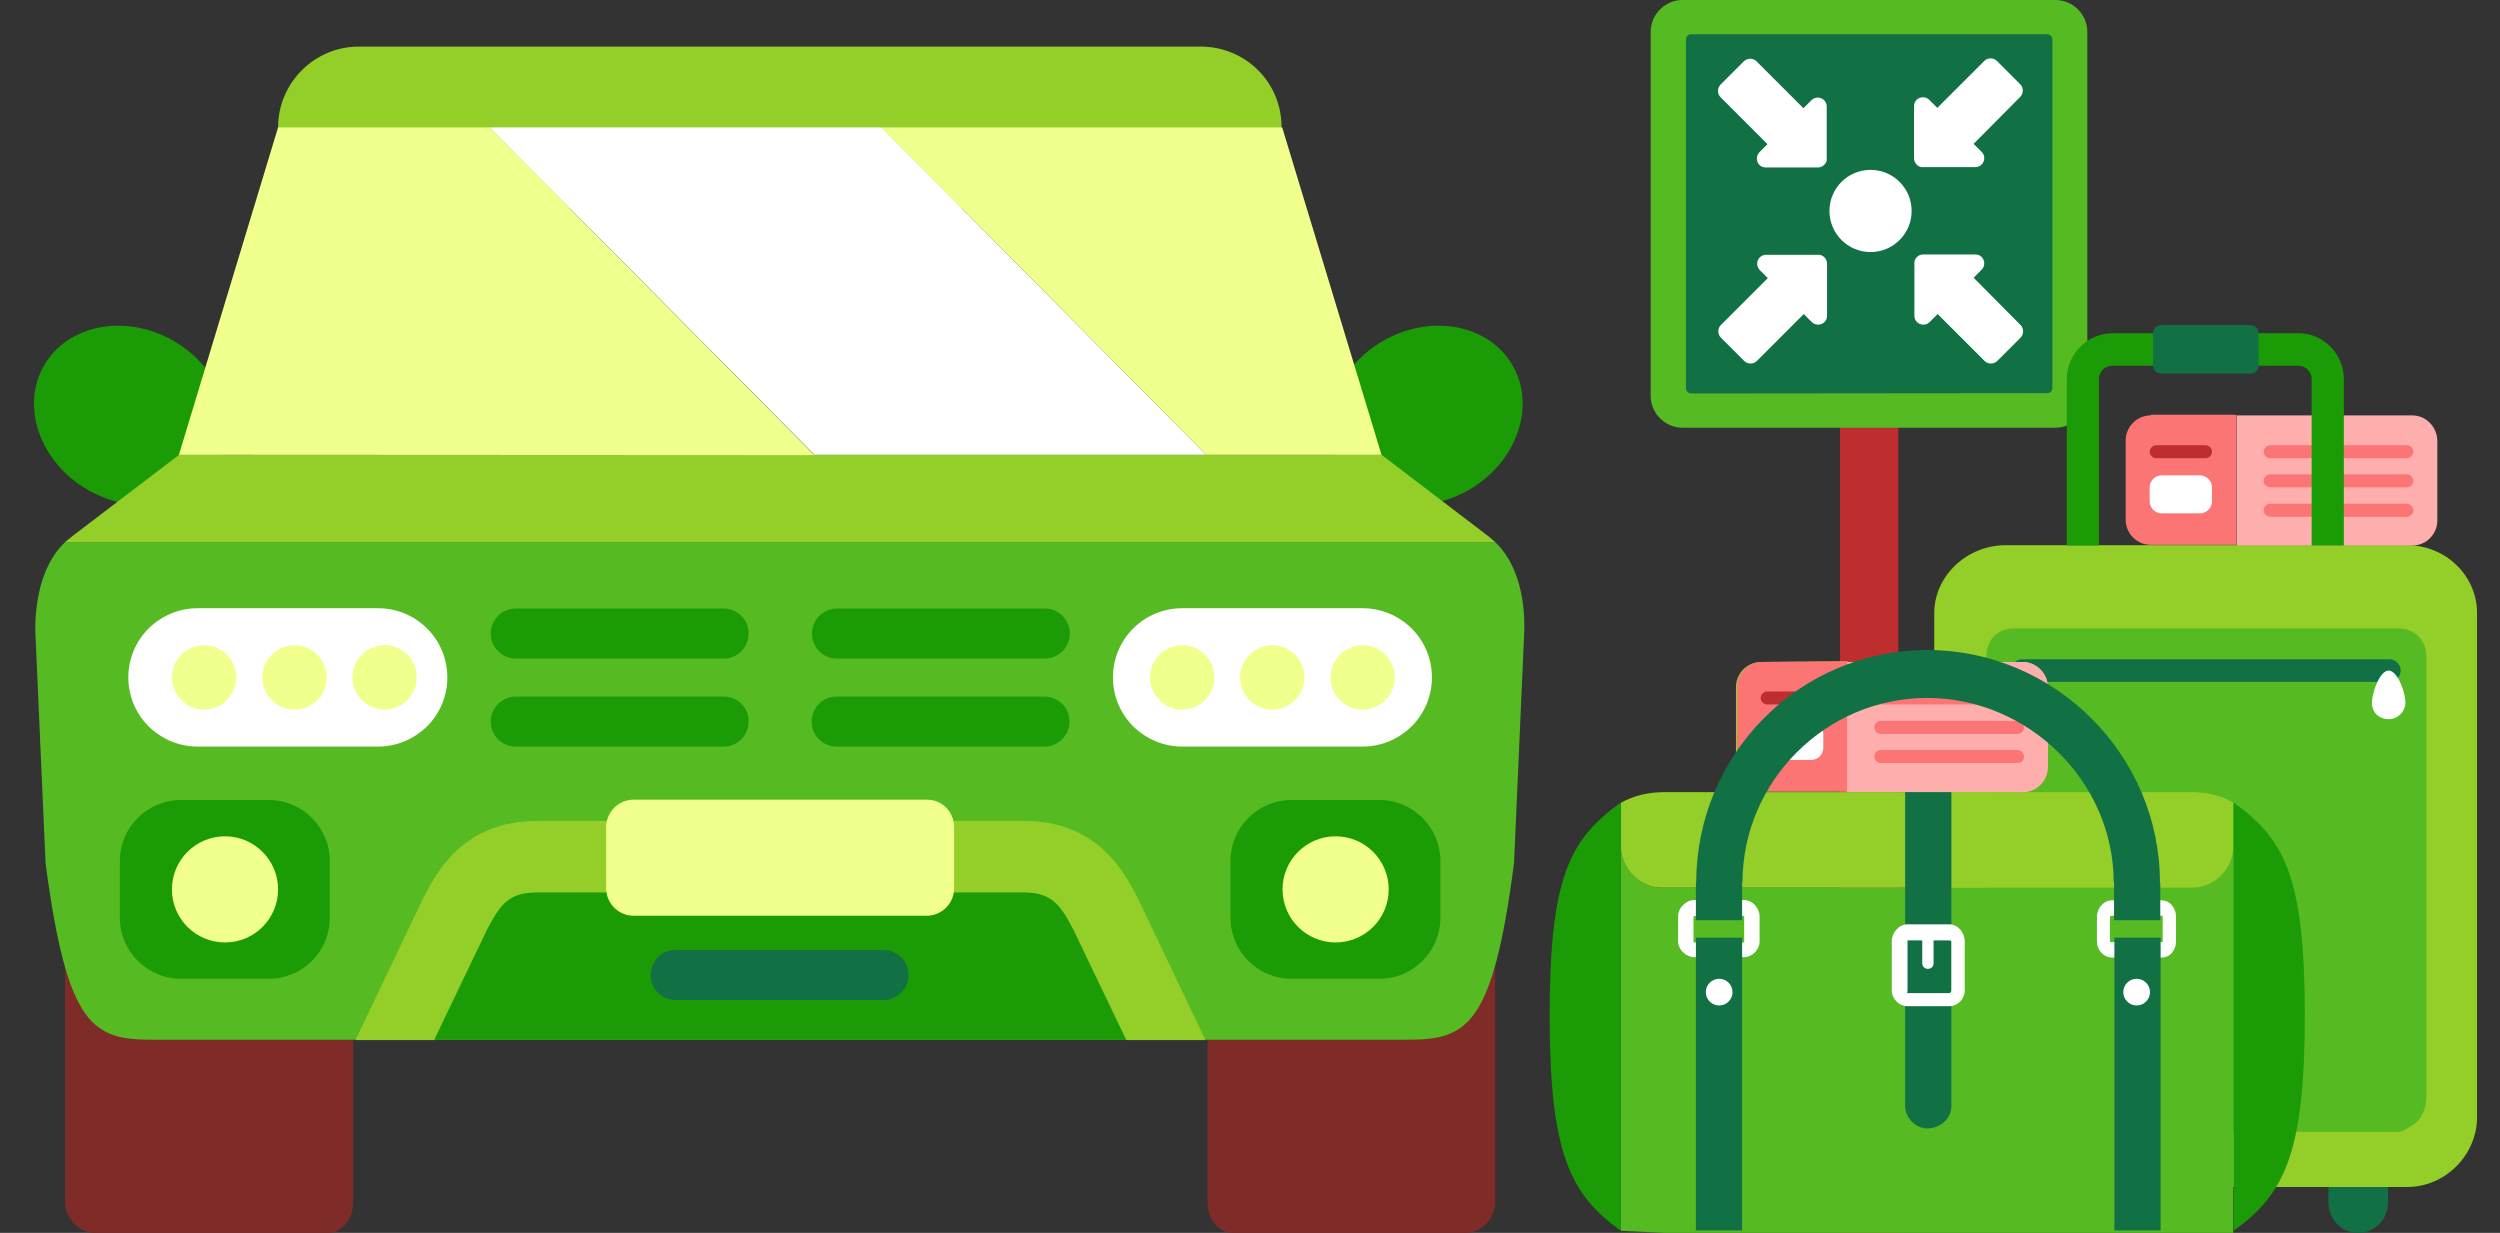 <?xml version="1.0" encoding="utf-8"?>
<!-- Generator: Adobe Illustrator 21.0.2, SVG Export Plug-In . SVG Version: 6.00 Build 0)  -->
<svg version="1.1" id="Layer_1" xmlns="http://www.w3.org/2000/svg" xmlns:xlink="http://www.w3.org/1999/xlink" x="0px" y="0px"
	 viewBox="0 0 730 360" style="enable-background:new 0 0 730 360;" xml:space="preserve">
<rect x="0" y="0" width="730" height="360" fill="#333333" stroke="none"/>
<style type="text/css">
	.st0{fill:#1B9B05;}
	.st1{fill:#BF2E2E;}
	.st2{fill:#56BA22;}
	.st3{fill:#127045;}
	.st4{fill:#FFFFFF;}
	.st5{fill:#94CE28;}
	.st6{fill:#3B7F0E;}
	.st7{fill:#D0EB51;}
	.st8{fill:#FC7575;}
	.st9{fill:#FFAEAE;}
	.st10{fill:#7F2C28;}
	.st11{fill:#F1FF8D;}
</style>
<ellipse transform="matrix(0.5 -0.866 0.866 0.5 -85.983 93.728)" class="st0" cx="38.2" cy="121.3" rx="25.1" ry="29.2"/>
<ellipse transform="matrix(0.866 -0.5 0.5 0.866 -4.865 224.444)" class="st0" cx="416.4" cy="121.3" rx="29.2" ry="25.1"/>
<rect x="537.3" y="70.9" class="st1" width="17" height="289.1"/>
<g>
	<path class="st2" d="M609.5,115.6c0,5.1-4.2,9.3-9.3,9.3H491.3c-5.1,0-9.3-4.2-9.3-9.3V9.3c0-5.1,4.2-9.3,9.3-9.3h108.9
		c5.1,0,9.3,4.2,9.3,9.3V115.6L609.5,115.6z"/>
	<path class="st3" d="M493.8,114.9c-0.8,0-1.5-0.7-1.5-1.5V11.5c0-0.8,0.7-1.5,1.5-1.5h104c0.8,0,1.5,0.7,1.5,1.5v101.8
		c0,0.8-0.7,1.5-1.5,1.5L493.8,114.9L493.8,114.9z"/>
	<circle class="st4" cx="546.2" cy="61.6" r="12"/>
	<path class="st4" d="M532.7,48.1c-0.5,0.5-1.1,0.8-1.9,0.8h-15.2c-1.1,0-2-0.6-2.4-1.6s-0.2-2.1,0.6-2.9l2.3-2.3l-13.7-13.7
		c-1-1-1-2.7,0-3.7l6.8-6.8c1-1,2.7-1,3.7,0l13.7,13.7l2.3-2.3c0.8-0.8,1.9-1,2.9-0.6s1.6,1.4,1.6,2.4v15.2
		C533.5,47,533.2,47.6,532.7,48.1z"/>
	<path class="st4" d="M532.7,75.1c0.5,0.5,0.8,1.1,0.8,1.9v15.2c0,1.1-0.6,2-1.6,2.4s-2.1,0.2-2.9-0.6l-2.3-2.3L513,105.4
		c-1,1-2.7,1-3.7,0l-6.8-6.8c-1-1-1-2.7,0-3.7l13.7-13.7l-2.3-2.3c-0.8-0.8-1-1.9-0.6-2.9s1.4-1.6,2.4-1.6h15.2
		C531.6,74.4,532.2,74.6,532.7,75.1z"/>
	<path class="st4" d="M559.7,75.1c0.5-0.5,1.1-0.8,1.9-0.8h15.2c1.1,0,2,0.6,2.4,1.6s0.2,2.1-0.6,2.9l-2.3,2.3L590,94.9
		c1,1,1,2.7,0,3.7l-6.8,6.8c-1,1-2.7,1-3.7,0l-13.7-13.7l-2.3,2.3c-0.8,0.8-1.9,1-2.9,0.6s-1.6-1.4-1.6-2.4V77
		C558.9,76.3,559.2,75.6,559.7,75.1z"/>
	<path class="st4" d="M559.7,48.1c-0.5-0.5-0.8-1.1-0.8-1.9V31c0-1.1,0.6-2,1.6-2.4s2.1-0.2,2.9,0.6l2.3,2.3l13.7-13.7
		c1-1,2.7-1,3.7,0l6.8,6.8c1,1,1,2.7,0,3.7L576.3,42l2.3,2.3c0.8,0.8,1,1.9,0.6,2.9s-1.4,1.6-2.4,1.6h-15.2
		C560.8,48.9,560.2,48.6,559.7,48.1z"/>
</g>
<g>
	<path class="st3" d="M608.9,351.1c0,4.9-4.1,8.9-9,8.9c-4.9,0-9-4-9-8.9v-9.5c0-4.9,4.1-8.9,9-8.9s9,4,9,8.9V351.1z"/>
	<path class="st3" d="M697.3,351.1c0,4.9-3.8,8.9-8.7,8.9c-4.9,0-8.7-4-8.7-8.9v-9.5c0-4.9,3.8-8.9,8.7-8.9c4.9,0,8.7,4,8.7,8.9
		V351.1z"/>
	<path class="st5" d="M702.9,159.2h-74.7h-42.6c-11.1,0-20.8,8.8-20.8,19.9v7.3v139.8c0,11.1,9.7,20.4,20.8,20.4h42.6h74.7
		c11.1,0,20.4-9.3,20.4-20.4V186.5v-7.3C723.4,168,714,159.2,702.9,159.2z"/>
	<path class="st2" d="M700.3,183.5h-72.2h-40.1c-4.9,0-8,3.5-8,8.5v122.2v6.2c0,3.4,1.6,7.1,4.5,8.5c1.1,0.6,2.2,1.6,3.5,1.6H628
		h72.2c1.4,0,2.5-1,3.7-1.6c2.9-1.5,4.6-5,4.6-8.5v-6.2V192C708.6,187,705.2,183.5,700.3,183.5z"/>
	<path class="st3" d="M697.7,192.5c1.8,0,3.3,1.5,3.3,3.3s-1.5,3.3-3.3,3.3H590.5c-1.8,0-3.3-1.5-3.3-3.3c0-1.8,1.5-3.3,3.3-3.3
		H697.7z"/>
	<path class="st4" d="M702.4,205.1c0,2.6-2.2,4.9-4.9,4.9c-2.7,0-4.9-1.8-4.9-4.9c0-2.6,2.2-9.3,4.9-9.3
		C700.2,195.9,702.4,202.4,702.4,205.1z"/>
	<path class="st6" d="M681.1,235L681.1,235L681.1,235z"/>
	<path class="st6" d="M697.6,218.1L697.6,218.1L697.6,218.1L697.6,218.1z"/>
	<path class="st6" d="M698.1,352.4L698.1,352.4L698.1,352.4L698.1,352.4z"/>
	<path class="st3" d="M698.1,352.4L698.1,352.4L698.1,352.4z"/>
</g>
<g>
	<g>
		<g>
			<path class="st5" d="M514.2,193.3c-4,0-7.3,3.3-7.3,7.3v23.2c0,4,3.3,7.3,7.3,7.3h25v-38L514.2,193.3L514.2,193.3z"/>
			<path class="st7" d="M590.5,193.3h-51.3v38h51.3c4,0,7.3-3.3,7.3-7.3v-23.2C597.8,196.7,594.5,193.3,590.5,193.3z"/>
			<path class="st2" d="M588.9,205.7H549c-1,0-1.9-0.8-1.9-1.9c0-1,0.9-1.9,1.9-1.9h39.9c1,0,1.9,0.8,1.9,1.9
				C590.8,204.9,589.9,205.7,588.9,205.7z"/>
			<path class="st1" d="M530.2,205.7h-14.4c-1,0-1.9-0.9-1.9-1.9c0-1,0.9-1.9,1.9-1.9h14.4c1,0,1.9,0.9,1.9,1.9
				C532.1,204.9,531.2,205.7,530.2,205.7z"/>
			<path class="st5" d="M588.9,214.3H549c-1,0-1.9-0.8-1.9-1.9c0-1.1,0.9-1.9,1.9-1.9h39.9c1,0,1.9,0.9,1.9,1.9
				C590.8,213.4,589.9,214.3,588.9,214.3z"/>
			<path class="st5" d="M588.9,222.8H549c-1,0-1.9-0.9-1.9-1.9c0-1,0.9-1.9,1.9-1.9h39.9c1,0,1.9,0.9,1.9,1.9
				C590.8,222,589.9,222.8,588.9,222.8z"/>
			<path class="st4" d="M513.8,214.3c0-1.9,1.6-3.5,3.5-3.5h11.2c1.9,0,3.5,1.6,3.5,3.5v4.1c0,1.9-1.6,3.5-3.5,3.5h-11.2
				c-1.9,0-3.5-1.6-3.5-3.5V214.3L513.8,214.3z"/>
			<path class="st8" d="M514.5,193.3c-4,0-7.3,3.3-7.3,7.3v23.2c0,4,3.3,7.3,7.3,7.3h25v-38L514.5,193.3L514.5,193.3L514.5,193.3z"
				/>
			<path class="st9" d="M590.7,193.3h-51.3v38h51.3c4,0,7.3-3.3,7.3-7.3v-23.2C598.1,196.7,594.7,193.3,590.7,193.3z"/>
			<path class="st8" d="M589.1,205.7h-39.9c-1,0-1.9-0.9-1.9-1.9c0-1,0.9-1.9,1.9-1.9h39.9c1,0,1.9,0.8,1.9,1.9
				C591.1,204.9,590.2,205.7,589.1,205.7z"/>
			<path class="st1" d="M530.4,205.7H516c-1,0-1.9-0.9-1.9-1.9c0-1,0.9-1.9,1.9-1.9h14.4c1,0,1.9,0.9,1.9,1.9
				C532.4,204.9,531.6,205.7,530.4,205.7z"/>
			<path class="st8" d="M589.1,214.3h-39.9c-1,0-1.9-0.8-1.9-1.9c0-1,0.8-1.9,1.9-1.9h39.9c1,0,1.9,0.9,1.9,1.9
				C591.1,213.4,590.2,214.3,589.1,214.3z"/>
			<path class="st8" d="M589.1,222.8h-39.9c-1,0-1.9-0.9-1.9-1.9c0-1,0.8-1.9,1.9-1.9h39.9c1,0,1.9,0.9,1.9,1.9
				C591.1,222,590.2,222.8,589.1,222.8z"/>
			<path class="st4" d="M514.2,214.3c0-1.9,1.6-3.5,3.5-3.5h11.2c1.9,0,3.5,1.6,3.5,3.5v4.1c0,1.9-1.6,3.5-3.5,3.5h-11.2
				c-1.9,0-3.5-1.6-3.5-3.5V214.3z"/>
		</g>
	</g>
	<g>
		<path class="st2" d="M640.1,259.2H485.4c-6.6,0-12.1-5.4-12.1-12.1v112.3L486,360h76.7h77c0,0,9.8,0,12.4,0V247
			C652.2,253.8,646.7,259.2,640.1,259.2z"/>
		<path class="st5" d="M562.7,231.3H486c-4.6,0-8.9,1-12.7,3.1v12.7c0,6.6,5.4,12.1,12.1,12.1h154.6c6.6,0,12.1-5.4,12.1-12.1v-12.7
			c-3.2-2.1-7.8-3.1-12.4-3.1L562.7,231.3L562.7,231.3z"/>
		<path class="st4" d="M509.3,275c0,0.2,0.1,0.2-0.1,0.2h-14.4c-0.2,0-0.3,0-0.3-0.2v-7.2c0-0.2,0.1-0.3,0.3-0.3h14.4
			c0.2,0,0.1,0.1,0.1,0.3V275z M509.2,262.8h-14.4c-2.5,0-4.8,2.3-4.8,4.8v7.2c0,2.5,2.3,4.7,4.8,4.7h14.4c2.5,0,4.6-2.2,4.6-4.7
			v-7.2C513.8,265.2,511.8,262.8,509.2,262.8z"/>
		<path class="st4" d="M616.1,267.7c0-0.2,0.5-0.3,0.7-0.3h14.4c0.2,0,0.3,0.1,0.3,0.3v7.2c0,0.2-0.2,0.2-0.3,0.2h-14.4
			c-0.2,0-0.7,0-0.7-0.2V267.7z M612.3,267.7v7.2c0,2.5,1.9,4.7,4.5,4.7h14.4c2.5,0,4.2-2.2,4.2-4.7v-7.2c0-2.5-1.7-4.8-4.2-4.8
			h-14.4C614.3,262.8,612.3,265.2,612.3,267.7z"/>
		<polygon class="st3" points="495.2,285.4 495.2,359.3 508.7,359.3 508.7,285.4 508.7,273.8 495.2,273.8 		"/>
		<polygon class="st3" points="617.4,273.8 617.4,285.4 617.4,359.3 630.9,359.3 630.9,285.4 630.9,273.8 		"/>
		<path class="st3" d="M630.7,257.7c0-37.3-30.7-67.9-68-67.9c-37.3,0-67.4,30.6-67.4,67.9h-0.1v11h13.5v-11h0.1
			c0-29.6,24.4-53.9,53.9-53.9c29.6,0,54.5,24.4,54.5,53.9h0.1v11h13.5v-11H630.7z"/>
		<path class="st3" d="M562.7,231.3h-6.4V323c0,3.5,3.2,6.5,6.4,6.5c3.9,0,7.1-2.9,7.1-6.5v-91.7H562.7z"/>
		<path class="st4" d="M569.8,289.3c0,0.2-0.3,0.7-0.6,0.7H557c-0.2,0,0-0.5,0-0.7v-14.4c0-0.2-0.1-0.3,0-0.3h12.2
			c0.2,0,0.6,0.1,0.6,0.3V289.3L569.8,289.3z M569.2,269.9H557c-2.5,0-4.6,2.4-4.6,4.9v14.4c0,2.5,2.1,4.6,4.6,4.6h12.2
			c2.5,0,4.5-2.1,4.5-4.6v-14.4C573.7,272.3,571.7,269.9,569.2,269.9z"/>
		<path class="st4" d="M564.6,273.5c0-0.9-0.7-1.6-1.6-1.6h-0.1c-0.9,0-1.6,0.7-1.6,1.6v7.8c0,0.9,0.7,1.6,1.6,1.6h0.1
			c0.9,0,1.6-0.7,1.6-1.6V273.5z"/>
		<path class="st0" d="M452.5,296.6c0,40.7,6.2,52.3,20.8,62.8V234.3C458.6,245,452.5,255.5,452.5,296.6z"/>
		<path class="st0" d="M673,296.6c0,40.7-6.2,52.3-20.8,62.8V234.3C666.9,245,673,255.5,673,296.6z"/>
		<circle class="st4" cx="502" cy="289.7" r="3.9"/>
		<circle class="st4" cx="623.9" cy="289.7" r="3.9"/>
	</g>
</g>
<g>
	<g>
		<g>
			<g>
				<path class="st8" d="M628,121.3c-4,0-7.3,3.3-7.3,7.3v23.2c0,4,3.3,7.3,7.3,7.3h25v-38h-25V121.3z"/>
				<path class="st9" d="M704.4,121.3h-51.3v38h51.3c4,0,7.3-3.3,7.3-7.3v-23.2C711.7,124.7,708.4,121.3,704.4,121.3z"/>
				<path class="st8" d="M702.8,133.8h-39.9c-1,0-1.9-0.9-1.9-1.9c0-1,0.9-1.9,1.9-1.9h39.9c1,0,1.9,0.8,1.9,1.9
					C704.7,132.9,703.8,133.8,702.8,133.8z"/>
				<path class="st1" d="M644,133.8h-14.4c-1,0-1.9-0.9-1.9-1.9c0-1,0.9-1.9,1.9-1.9H644c1,0,1.9,0.9,1.9,1.9S645.1,133.8,644,133.8
					z"/>
				<path class="st8" d="M702.8,142.3h-39.9c-1,0-1.9-0.8-1.9-1.9c0-1,0.8-1.9,1.9-1.9h39.9c1,0,1.9,0.9,1.9,1.9
					C704.7,141.5,703.8,142.3,702.8,142.3z"/>
				<path class="st8" d="M702.8,150.9h-39.9c-1,0-1.9-0.9-1.9-1.9c0-1,0.8-1.9,1.9-1.9h39.9c1,0,1.9,0.9,1.9,1.9
					C704.7,150,703.8,150.9,702.8,150.9z"/>
				<path class="st4" d="M627.7,142.3c0-1.9,1.6-3.5,3.5-3.5h11.2c1.9,0,3.5,1.6,3.5,3.5v4.1c0,1.9-1.6,3.5-3.5,3.5h-11.2
					c-1.9,0-3.5-1.6-3.5-3.5V142.3L627.7,142.3z"/>
			</g>
		</g>
	</g>
	<g>
		<path class="st0" d="M671.2,97.3H644h-27.1c-7.3,0-13.4,6-13.4,13.4v48.6h9.4v-48.6c0-2.2,1.7-3.9,3.9-3.9h14.5h12.6h27.2
			c2.2,0,3.9,1.7,3.9,3.9v48.6h9.4v-48.6C684.4,103.4,678.5,97.3,671.2,97.3z"/>
		<path class="st3" d="M631.1,109.1c-1.3,0-2.4-1-2.4-2.4v-9.4c0-1.3,1-2.4,2.4-2.4h26c1.3,0,2.4,1,2.4,2.4v9.4c0,1.3-1,2.4-2.4,2.4
			H631.1L631.1,109.1z"/>
	</g>
</g>
<path class="st5" d="M350.6,13.6H104.8c-13,0-23.6,10.6-23.6,23.6l0,0c0,13,10.6,23.6,23.6,23.6h245.8c13,0,23.6-10.6,23.6-23.6l0,0
	C374.3,24.1,363.7,13.6,350.6,13.6z"/>
<path class="st10" d="M19,274.2v76.9c0,4.5,4.1,8.9,8.6,8.9h68.1c4.5,0,7.4-4.3,7.4-8.9v-76.9H19z"/>
<path class="st10" d="M352.6,274.2v76.9c0,4.5,2.9,8.9,7.4,8.9h68c4.5,0,8.6-4.3,8.6-8.9v-76.9H352.6z"/>
<g>
	<g>
		<path class="st0" d="M19.2,158.1l1.9-1.6C20.5,157,19.8,157.5,19.2,158.1z"/>
		<path class="st0" d="M19,158.3L19,158.3c0.1-0.1,0.2-0.1,0.2-0.2L19,158.3z"/>
		<path class="st0" d="M436.4,158.1c-0.6-0.6-1.2-1.1-1.9-1.6L436.4,158.1z"/>
		<path class="st0" d="M436.4,158.1c0.1,0.1,0.1,0.1,0.2,0.2l0,0L436.4,158.1z"/>
		<path class="st2" d="M436.6,158.3H227.8H19c-6,5.7-8.7,15.1-8.7,25.7l3,68c6.4,48.7,14.2,51.6,31.6,51.6h182.8h182.8
			c17.5,0,25.3-3,31.6-51.6l3-68C445.3,173.4,442.6,164,436.6,158.3z"/>
	</g>
	<polygon class="st5" points="434.5,156.5 403.4,132.8 227.8,132.8 52.3,132.8 21.2,156.5 19,158.3 227.8,158.3 436.6,158.3 	"/>
	<g>
		<path class="st5" d="M142.2,271.6c3.9-7.6,6.5-10.9,14.6-10.9h142.1c8.1,0,10.6,3.3,14.6,10.9l0.1,0.2l15.3,31.9H352l-19.7-41.3
			c-3.7-7.1-11.3-22.7-33.4-22.7h-71.5h-70.5c-22.1,0-29.7,15.6-33.4,22.7l-19.7,41.3h23.3l15.3-31.9L142.2,271.6z"/>
		<path class="st0" d="M328.8,303.6l-15.3-31.9l-0.1-0.2c-3.9-7.6-6.5-10.9-14.6-10.9h-142c-8.1,0-10.6,3.3-14.6,10.9l-0.1,0.2
			l-15.3,31.9h100.4H328.8z"/>
	</g>
</g>
<g>
	<polygon class="st4" points="237.8,132.8 142.9,37.2 149.7,37.2 170.6,37.2 214.8,37.2 235.3,37.2 257.4,37.2 352.2,132.8 	"/>
	<polygon class="st11" points="257.4,37.2 262,37.2 374.4,37.2 403.4,132.8 352.2,132.8 	"/>
	<path class="st11" d="M52.2,132.8c0-0.1,0-0.2,0.1-0.2l28.9-95.4h61.1h0.6l94.9,95.7L52.2,132.8L52.2,132.8z"/>
</g>
<path class="st0" d="M211.3,203.4h-13.4h-47.3c-4,0-7.3,3.3-7.3,7.3c0,4.1,3.3,7.3,7.3,7.3h47.3h13.4c4.1,0,7.3-3.3,7.3-7.3
	C218.7,206.7,215.4,203.4,211.3,203.4z"/>
<path class="st0" d="M150.6,192.3h47.3h13.4c4.1,0,7.3-3.3,7.3-7.3c0-4.1-3.3-7.3-7.3-7.3h-13.4h-47.3c-4.1,0-7.3,3.3-7.3,7.3
	S146.6,192.3,150.6,192.3z"/>
<path class="st11" d="M270.7,233.5h-42.8H185c-4.4,0-8,3.6-8,8v17.9c0,4.4,3.6,8,8,8h42.8h42.8c4.4,0,8-3.6,8-8v-17.9
	C278.6,237.1,275.1,233.5,270.7,233.5z"/>
<path class="st4" d="M124.7,183.5c-3.9-3.9-9.1-5.9-14.3-5.9H57.7c-5.2,0-10.3,2-14.3,5.9c-7.9,7.9-7.9,20.7,0,28.6
	c4,3.9,9.1,5.9,14.3,5.9h52.7c5.2,0,10.3-2,14.3-5.9C132.6,204.2,132.6,191.4,124.7,183.5z"/>
<path class="st0" d="M237,210.7c0,4.1,3.3,7.3,7.3,7.3h13.4H305c4,0,7.3-3.3,7.3-7.3c0-4.1-3.3-7.3-7.3-7.3h-47.3h-13.4
	C240.2,203.4,237,206.7,237,210.7z"/>
<path class="st0" d="M312.4,185c0-4.1-3.3-7.3-7.3-7.3h-47.3h-13.4c-4.1,0-7.3,3.3-7.3,7.3c0,4.1,3.3,7.3,7.3,7.3h13.4H305
	C309.1,192.3,312.4,189,312.4,185z"/>
<path class="st4" d="M330.9,183.5c3.9-3.9,9.1-5.9,14.3-5.9h52.7c5.2,0,10.3,2,14.3,5.9c7.9,7.9,7.9,20.7,0,28.6
	c-4,3.9-9.1,5.9-14.3,5.9h-52.7c-5.2,0-10.3-2-14.3-5.9C323,204.2,323,191.4,330.9,183.5z"/>
<path class="st3" d="M190,284.7c0,4.1,3.3,7.3,7.3,7.3h13.4H258c4,0,7.3-3.3,7.3-7.3c0-4.1-3.3-7.3-7.3-7.3h-47.3h-13.4
	C193.3,277.3,190,280.6,190,284.7z"/>
<path class="st0" d="M78.5,285.8H52.8c-9.8,0-17.8-8-17.8-17.8v-16.6c0-9.8,8-17.8,17.8-17.8h25.7c9.8,0,17.8,8,17.8,17.8V268
	C96.3,277.8,88.4,285.8,78.5,285.8z"/>
<circle class="st11" cx="65.7" cy="259.7" r="15.5"/>
<path class="st0" d="M377.1,285.8h25.7c9.8,0,17.8-8,17.8-17.8v-16.6c0-9.8-8-17.8-17.8-17.8h-25.7c-9.8,0-17.8,8-17.8,17.8V268
	C359.3,277.8,367.3,285.8,377.1,285.8z"/>
<circle class="st11" cx="390" cy="259.7" r="15.5"/>
<circle class="st11" cx="397.9" cy="197.8" r="9.4"/>
<circle class="st11" cx="371.5" cy="197.8" r="9.4"/>
<circle class="st11" cx="345.2" cy="197.8" r="9.4"/>
<circle class="st11" cx="112.3" cy="197.8" r="9.4"/>
<circle class="st11" cx="86" cy="197.8" r="9.4"/>
<circle class="st11" cx="59.6" cy="197.8" r="9.4"/>
</svg>
